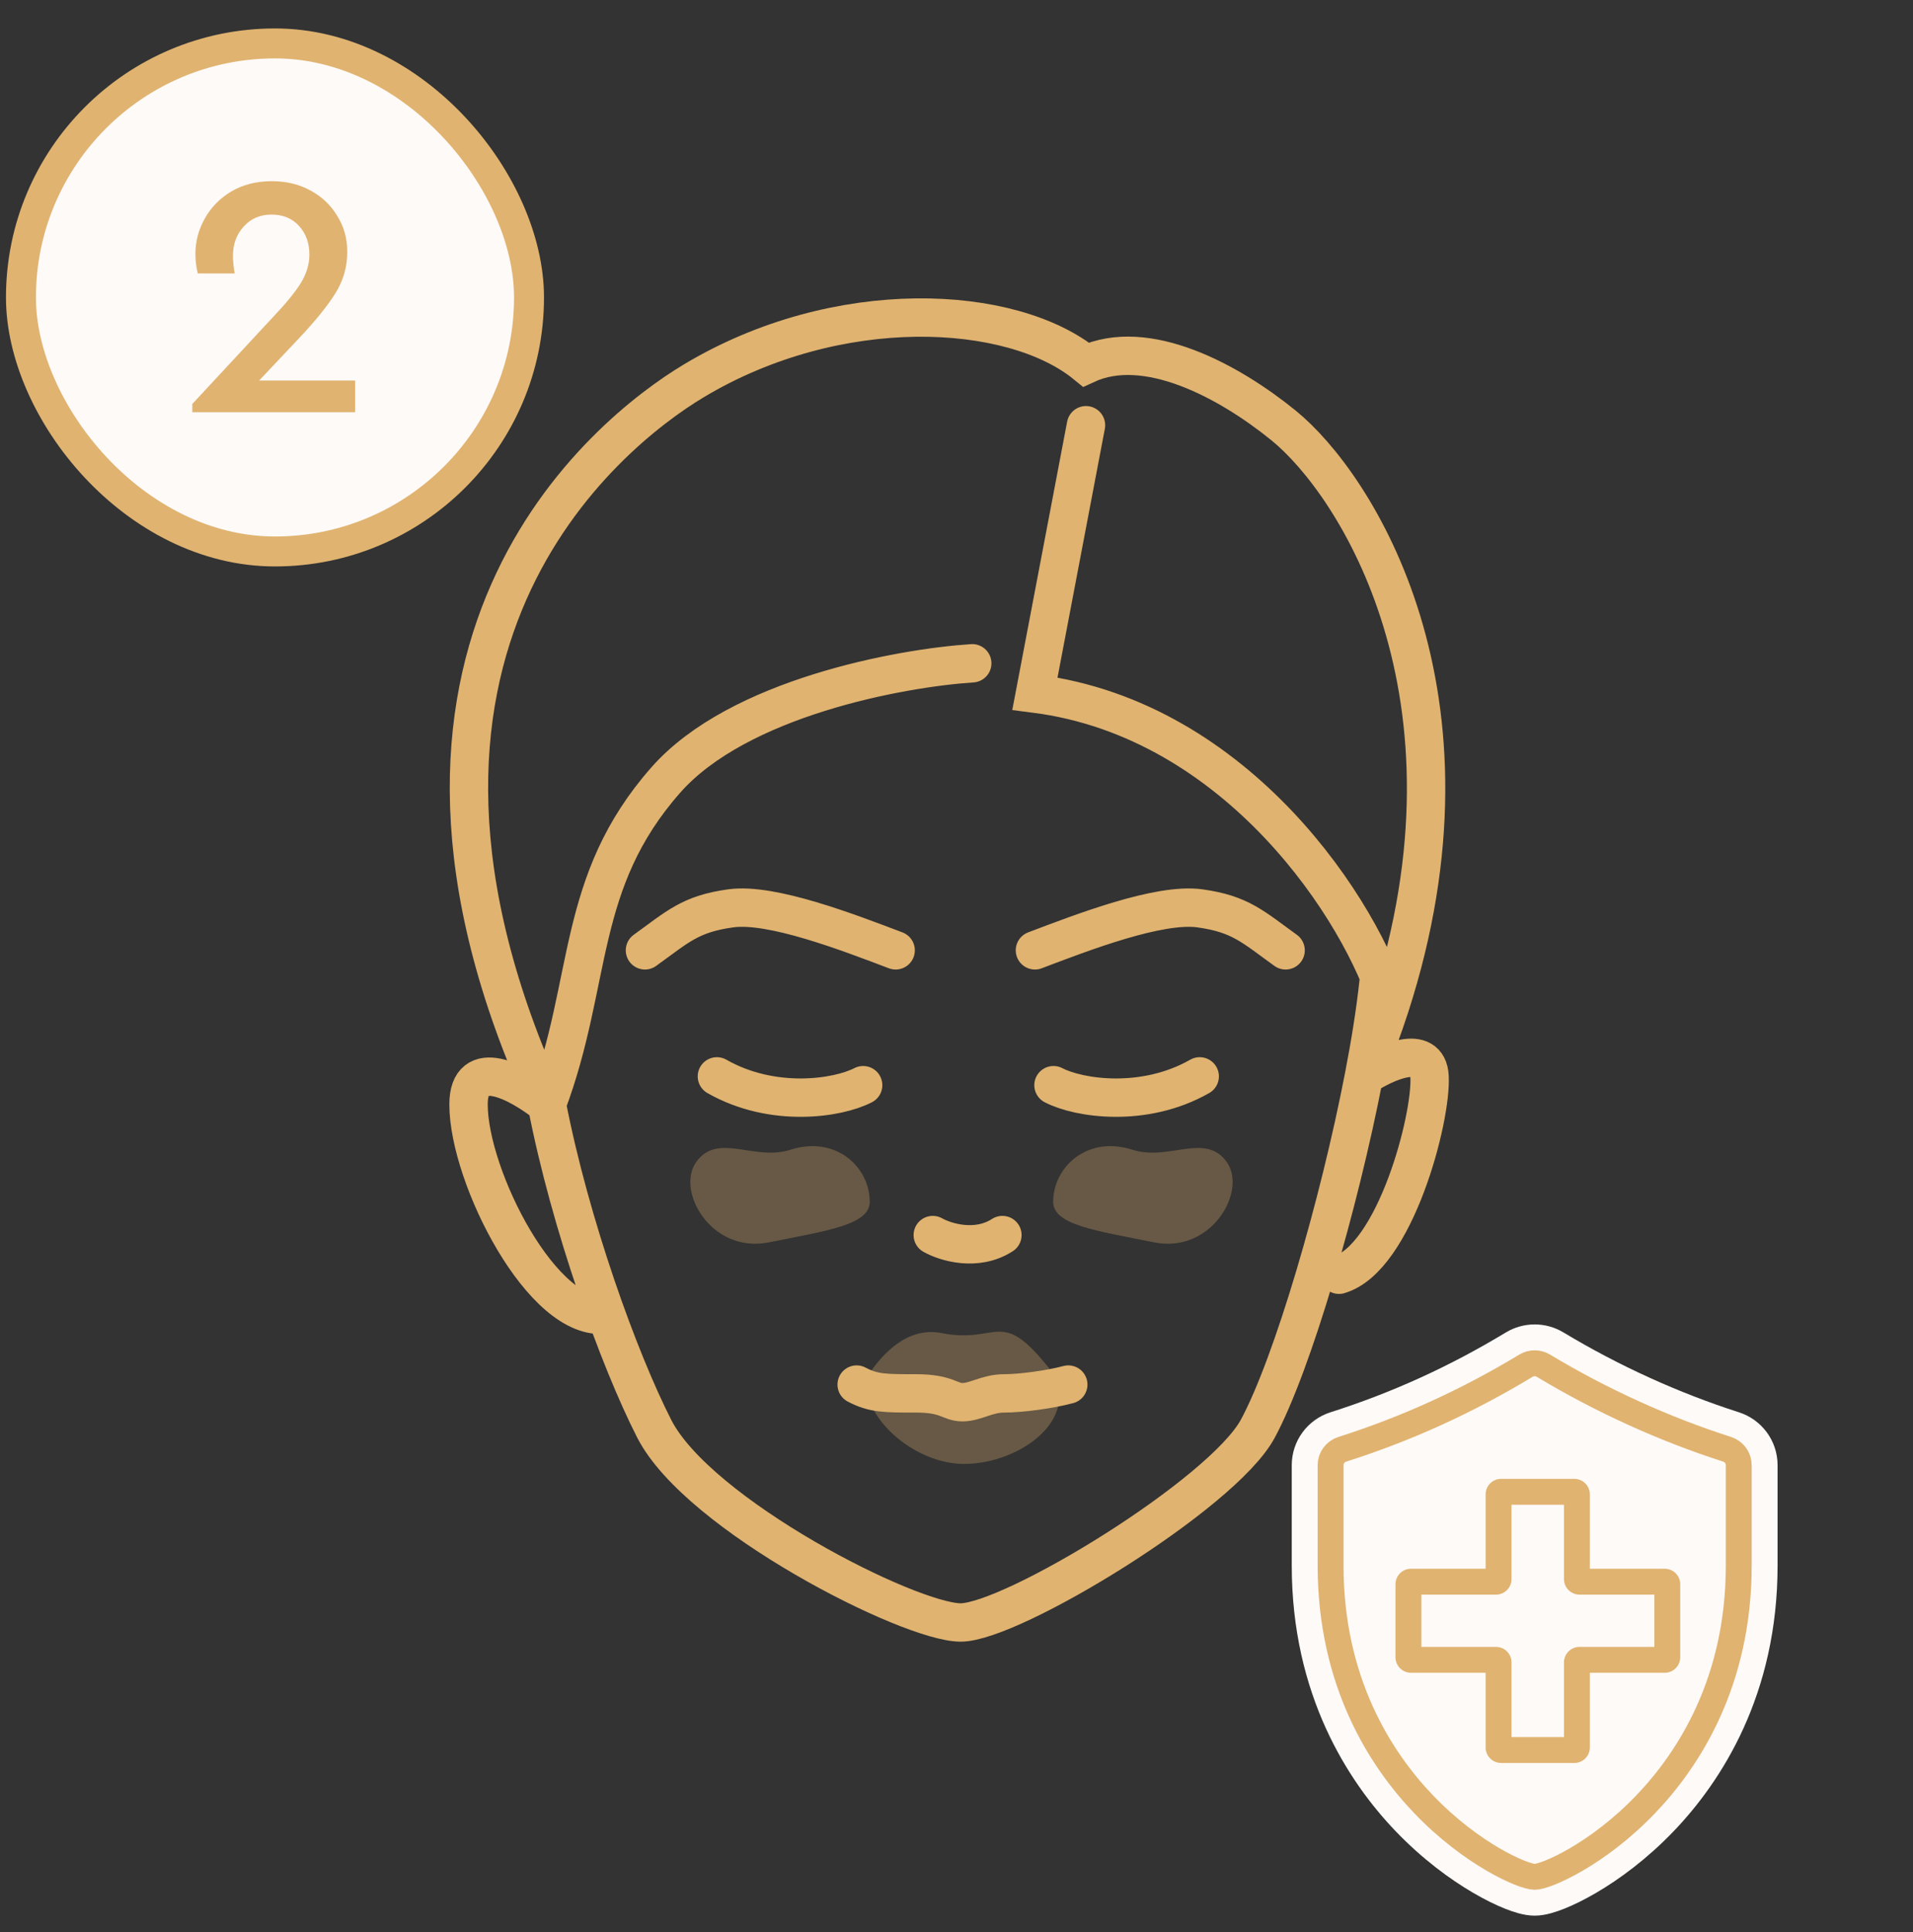 <svg width="100" height="101" viewBox="0 0 100 101" fill="none" xmlns="http://www.w3.org/2000/svg">
<rect x="0" y="0" width="100" height="101" fill="#333333" stroke="none"/>
<path d="M49.22 69.69C47.249 69.299 45.856 71.115 45.23 72.133C45.23 74.332 47.927 76.53 50.394 76.53C53.445 76.53 56.796 73.953 54.736 71.4C52.271 68.346 52.154 70.272 49.22 69.69Z" fill="#E0B370" fill-opacity="0.3"/>
<path d="M28.587 57.734C29.8 63.997 32.355 71.082 34.2 74.693C36.505 79.207 47.547 84.819 50.217 84.819C52.886 84.819 63.898 78.119 65.748 74.693C67.57 71.318 69.999 62.987 71.297 56.27M28.587 57.734C31.014 51.268 30.074 46.143 34.806 40.775C38.592 36.48 47.062 34.919 50.823 34.675M28.587 57.734C17.666 33.943 31.652 22.679 36.263 19.912C43.785 15.398 52.886 15.885 56.769 19.058C59.924 17.593 64.224 19.912 67.083 22.23C70.897 25.322 77.928 36.317 72.658 52.609M28.587 57.734C27.101 56.555 24.492 55.172 24.492 57.734C24.492 61.522 28.409 69.202 31.685 68.714M72.058 51.39C71.905 52.821 71.641 54.489 71.297 56.27M56.769 22.23L54.1 36.26C64.778 37.627 71.244 47.77 72.658 52.609M71.297 56.27C71.82 55.022 72.272 53.802 72.658 52.609M71.297 56.27C72.4 55.538 74.631 54.514 74.728 56.27C74.849 58.466 72.908 65.786 69.995 66.64M55.07 56.731C56.404 57.422 59.802 57.93 62.714 56.27M45.12 56.731C43.785 57.422 40.387 57.93 37.475 56.27M54.1 49.681C56.567 48.746 60.579 47.192 62.714 47.485C64.85 47.778 65.505 48.461 67.204 49.681M46.819 49.681C44.352 48.746 40.34 47.192 38.204 47.485C36.068 47.778 35.413 48.461 33.714 49.681M48.76 64.566C49.407 64.932 51.041 65.445 52.4 64.566" stroke="#E0B370" stroke-width="2.006" stroke-linecap="round"/>
<path d="M44.781 72.382C45.66 72.843 46.229 72.843 47.883 72.843C49.537 72.843 49.64 73.304 50.312 73.304C50.984 73.304 51.605 72.843 52.483 72.843C53.362 72.843 54.861 72.645 55.843 72.382" stroke="#E0B370" stroke-width="2.006" stroke-linecap="round"/>
<path d="M36.418 60.711C37.549 59.198 39.434 60.711 41.319 60.106C43.685 59.346 45.465 61.006 45.465 62.83C45.465 64.04 43.203 64.343 40.188 64.948C37.172 65.553 35.287 62.224 36.418 60.711Z" fill="#E0B370" fill-opacity="0.3"/>
<path d="M64.102 60.711C62.971 59.198 61.086 60.711 59.201 60.106C56.834 59.346 55.054 61.006 55.054 62.83C55.054 64.04 57.316 64.343 60.332 64.948C63.348 65.553 65.233 62.224 64.102 60.711Z" fill="#E0B370" fill-opacity="0.3"/>
<path d="M73.683 95.022L73.683 95.022C75.013 96.411 76.391 97.417 77.527 98.08C78.095 98.412 78.611 98.663 79.04 98.835C79.419 98.987 79.86 99.131 80.223 99.131C80.586 99.131 81.027 98.987 81.406 98.835C81.835 98.663 82.351 98.412 82.919 98.08C84.055 97.417 85.433 96.411 86.763 95.022C89.114 92.566 91.906 88.281 91.906 81.842V76.594C91.906 75.764 91.364 75.045 90.59 74.797C87.371 73.766 84.157 72.304 81.203 70.525C80.6 70.162 79.845 70.162 79.242 70.526C76.225 72.35 73.141 73.754 69.859 74.797C69.083 75.044 68.54 75.764 68.54 76.595V81.842C68.54 88.281 71.332 92.566 73.683 95.022Z" fill="#FEFAF8" stroke="#FEFAF8" stroke-width="2.03" stroke-linecap="round" stroke-linejoin="round"/>
<path d="M90.891 81.842C90.891 87.958 88.248 92.003 86.03 94.32C83.513 96.949 80.821 98.116 80.223 98.116C79.625 98.116 76.933 96.949 74.416 94.32C72.198 92.003 69.555 87.958 69.555 81.842V76.595C69.555 76.215 69.804 75.88 70.167 75.765C73.526 74.696 76.683 73.259 79.767 71.395C80.047 71.226 80.399 71.226 80.679 71.395C83.7 73.213 86.985 74.708 90.28 75.764C90.642 75.88 90.891 76.214 90.891 76.594V81.842Z" fill="#FEFAF8" stroke="#E0B370" stroke-width="1.353" stroke-linecap="round" stroke-linejoin="round"/>
<path fill-rule="evenodd" clip-rule="evenodd" d="M82.431 78.123C82.431 78.048 82.371 77.987 82.296 77.987H78.471C78.397 77.987 78.336 78.048 78.336 78.123V82.551C78.336 82.626 78.275 82.686 78.201 82.686H73.759C73.684 82.686 73.623 82.747 73.623 82.822V86.637C73.623 86.712 73.684 86.772 73.759 86.772H78.201C78.275 86.772 78.336 86.833 78.336 86.907V91.352C78.336 91.427 78.397 91.487 78.471 91.487H82.296C82.371 91.487 82.431 91.427 82.431 91.352V86.907C82.431 86.833 82.492 86.772 82.567 86.772H87.021C87.096 86.772 87.156 86.712 87.156 86.637V82.822C87.156 82.747 87.096 82.686 87.021 82.686H82.567C82.492 82.686 82.431 82.626 82.431 82.551V78.123Z" fill="#FEFAF8"/>
<path d="M78.471 78.664H82.296V77.311H78.471V78.664ZM79.013 82.551V78.123H77.659V82.551H79.013ZM73.759 83.363H78.201V82.01H73.759V83.363ZM74.3 86.637V82.822H72.947V86.637H74.3ZM78.201 86.095H73.759V87.449H78.201V86.095ZM79.013 91.352V86.907H77.659V91.352H79.013ZM82.296 90.811H78.471V92.164H82.296V90.811ZM81.755 86.907V91.352H83.108V86.907H81.755ZM87.021 86.095H82.567V87.449H87.021V86.095ZM86.48 82.822V86.637H87.833V82.822H86.48ZM82.567 83.363H87.021V82.01H82.567V83.363ZM81.755 78.123V82.551H83.108V78.123H81.755ZM82.567 82.01C82.866 82.01 83.108 82.252 83.108 82.551H81.755C81.755 83 82.118 83.363 82.567 83.363V82.01ZM87.833 82.822C87.833 82.373 87.469 82.01 87.021 82.01V83.363C86.722 83.363 86.48 83.121 86.48 82.822H87.833ZM87.021 87.449C87.469 87.449 87.833 87.085 87.833 86.637H86.48C86.48 86.338 86.722 86.095 87.021 86.095V87.449ZM83.108 86.907C83.108 87.206 82.866 87.449 82.567 87.449V86.095C82.118 86.095 81.755 86.459 81.755 86.907H83.108ZM82.296 92.164C82.745 92.164 83.108 91.8 83.108 91.352H81.755C81.755 91.053 81.997 90.811 82.296 90.811V92.164ZM77.659 91.352C77.659 91.8 78.023 92.164 78.471 92.164V90.811C78.77 90.811 79.013 91.053 79.013 91.352H77.659ZM78.201 87.449C77.902 87.449 77.659 87.206 77.659 86.907H79.013C79.013 86.459 78.649 86.095 78.201 86.095V87.449ZM72.947 86.637C72.947 87.085 73.31 87.449 73.759 87.449V86.095C74.058 86.095 74.3 86.338 74.3 86.637H72.947ZM73.759 82.01C73.31 82.01 72.947 82.373 72.947 82.822H74.3C74.3 83.121 74.058 83.363 73.759 83.363V82.01ZM77.659 82.551C77.659 82.252 77.902 82.01 78.201 82.01V83.363C78.649 83.363 79.013 83 79.013 82.551H77.659ZM82.296 78.664C81.997 78.664 81.755 78.422 81.755 78.123H83.108C83.108 77.674 82.745 77.311 82.296 77.311V78.664ZM78.471 77.311C78.023 77.311 77.659 77.674 77.659 78.123H79.013C79.013 78.422 78.77 78.664 78.471 78.664V77.311Z" fill="#E0B370"/>
<rect x="1.095" y="2.27" width="26.559" height="26.559" rx="13.28" fill="#FEFAF8"/>
<rect x="1.095" y="2.27" width="26.559" height="26.559" rx="13.28" stroke="#E0B370" stroke-width="1.566"/>
<path d="M18.567 19.894V21.55H10.053V21.118L14.283 16.564C14.943 15.868 15.423 15.28 15.723 14.8C16.023 14.308 16.173 13.81 16.173 13.306C16.173 12.706 15.993 12.208 15.633 11.812C15.273 11.416 14.793 11.218 14.193 11.218C13.593 11.218 13.107 11.428 12.735 11.848C12.363 12.256 12.177 12.766 12.177 13.378C12.177 13.63 12.207 13.936 12.267 14.296H10.341C10.257 13.972 10.215 13.63 10.215 13.27C10.215 12.622 10.377 12.01 10.701 11.434C11.025 10.846 11.487 10.372 12.087 10.012C12.699 9.652 13.407 9.472 14.211 9.472C14.967 9.472 15.639 9.634 16.227 9.958C16.827 10.282 17.295 10.726 17.631 11.29C17.979 11.842 18.153 12.466 18.153 13.162C18.153 13.966 17.937 14.704 17.505 15.376C17.085 16.036 16.461 16.804 15.633 17.68L13.545 19.894H18.567Z" fill="#E0B370"/>
</svg>
